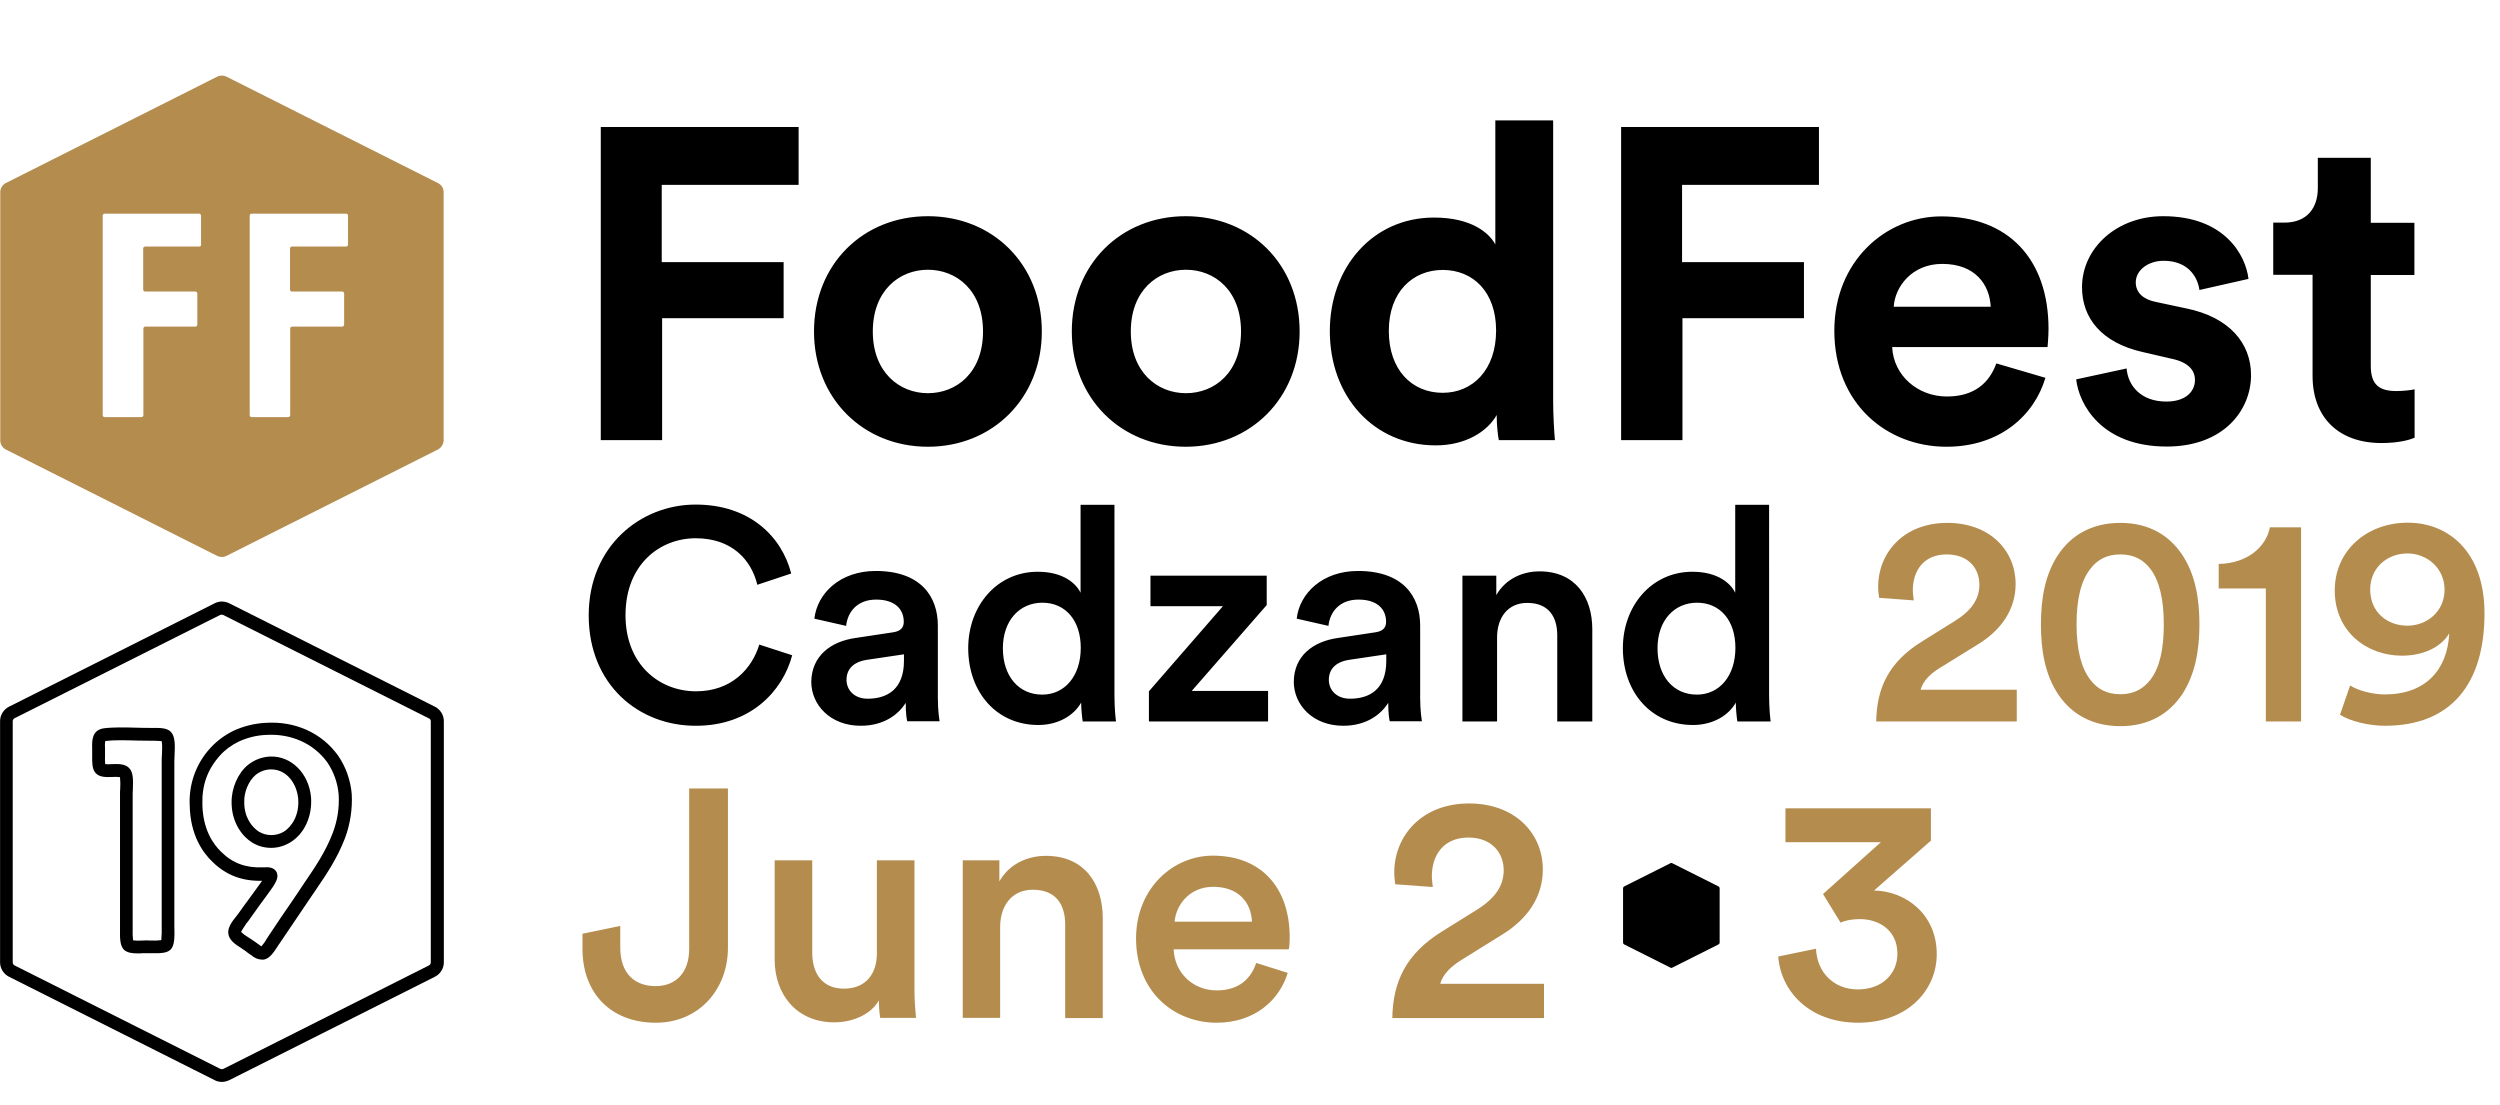 <svg viewBox="0 0 1283.9 567.7" xmlns="http://www.w3.org/2000/svg"><path d="M308.537 226.028v-160.8h101.6v29.7h-70.3v39.7h62.6v28.8h-62.4v62.6zm226.5-55.8c0 34.2-25.2 59.2-58.5 59.2s-58.5-24.9-58.5-59.2c0-34.5 25.2-59.2 58.5-59.2s58.5 24.7 58.5 59.2zm-30.2 0c0-21.1-13.6-31.7-28.3-31.7s-28.3 10.7-28.3 31.7c0 20.9 13.6 31.7 28.3 31.7s28.3-10.6 28.3-31.7zm162.6 0c0 34.2-25.2 59.2-58.5 59.2s-58.5-24.9-58.5-59.2c0-34.5 25.2-59.2 58.5-59.2 33.4 0 58.5 24.7 58.5 59.2zm-30.1 0c0-21.1-13.6-31.7-28.3-31.7s-28.3 10.7-28.3 31.7c0 20.9 13.6 31.7 28.3 31.7s28.3-10.6 28.3-31.7zm160.3 35.6c0 7.5.5 15.6.9 20.2h-28.8c-.5-2.3-1.1-7.7-1.1-12.9-5 8.8-16.3 15.6-31.3 15.6-31.7 0-54.4-24.9-54.4-58.7 0-32.7 22-58.3 53.5-58.3 19.3 0 28.3 7.9 31.5 13.8v-63.7h29.7zm-56.7-4.1c15.4 0 27.4-11.8 27.4-32 0-20-12-31.1-27.4-31.1s-27.7 11.3-27.7 31.3 11.8 31.8 27.7 31.8zm91.6 24.3v-160.8h101.6v29.7h-70.3v39.7h62.6v28.8h-62.4v62.6zm217.9-32c-5.7 19.3-23.4 35.4-50.8 35.4-30.6 0-57.6-22-57.6-59.6 0-35.6 26.3-58.7 54.9-58.7 34.5 0 55.1 22 55.1 57.8 0 4.3-.5 8.8-.5 9.3h-79.8c.7 14.7 13.2 25.4 28.1 25.4 14.1 0 21.8-7 25.4-17zm-28.1-36.5c-.5-11.1-7.7-22-24.9-22-15.6 0-24.3 11.8-24.9 22zm69.8 31.7c.7 8.8 7.3 17 20.4 17 10 0 14.7-5.2 14.7-11.1 0-5-3.4-9.1-12-10.9l-14.7-3.4c-21.5-4.8-31.3-17.7-31.3-33.3 0-20 17.7-36.5 41.7-36.5 31.7 0 42.4 20.2 43.8 32.2l-25.2 5.7c-.9-6.6-5.7-15-18.4-15-7.9 0-14.3 4.8-14.3 11.1 0 5.4 4.1 8.8 10.2 10l15.9 3.4c22 4.5 33.1 17.9 33.1 34.2 0 18.1-14.1 36.7-43.3 36.7-33.6 0-45.1-21.8-46.5-34.5zm125.4-74.8h22.4v26.8h-22.4v46.7c0 9.8 4.5 12.9 13.2 12.9 3.6 0 7.7-.5 9.3-.9v24.9c-2.7 1.1-8.2 2.7-17 2.7-21.8 0-35.4-12.9-35.4-34.5v-51.9h-20.2v-26.8h5.7c11.8 0 17.2-7.7 17.2-17.7v-15.6h27.2z"/><path d="M299.137 479.528l19.4-4v11c0 13.8 7.8 19.9 18.1 19.9 10.6 0 17.3-7.1 17.3-19.1v-82.4h19.9v81.9c0 20.9-14.6 38.4-37 38.4-23.1 0-37.7-15.1-37.7-38zm129.3 45.5c-19.3 0-30.6-14.3-30.6-32.2v-51h19.3v47.5c0 10 4.7 18.4 16.3 18.4 11.1 0 16.9-7.5 16.9-18.1v-47.8h19.3v66.1c0 6.6.5 11.8.8 14.8h-18.4c-.3-1.8-.7-5.6-.7-9-4 7.3-13.5 11.3-22.9 11.3zm85.3-2.3h-19.3v-80.9h18.8v10.8c5.3-9.3 14.9-13.1 23.9-13.1 19.8 0 29.2 14.3 29.2 32.1v51.2h-19.3v-48c0-10-4.5-17.9-16.6-17.9-11 0-16.8 8.5-16.8 19.1v46.7zm147.6-23.1c-4.3 14.1-17.1 25.6-36.5 25.6-21.9 0-41.4-15.9-41.4-43.3 0-25.6 18.9-42.5 39.4-42.5 24.9 0 39.5 16.4 39.5 42 0 3.2-.3 5.8-.5 6.1h-59.1c.5 12.3 10.1 21.1 22.1 21.1 11.6 0 17.6-6.1 20.3-14.1zm-18.4-26.3c-.3-9.5-6.6-17.9-19.9-17.9-12.1 0-19.1 9.3-19.8 17.9zm73.6-19.2c-.2-1.5-.5-4-.5-6.1 0-18.6 14-35.4 38.4-35.4 23.7 0 37.9 15.4 37.9 33.9 0 14-7.8 25.4-20.8 33.4l-20.9 13c-5.1 3.2-9.5 7-11 12.3h53.3v17.6h-77.9c.3-18.4 6.8-32.9 25.6-44.5l17.8-11.1c9.6-6 13.8-12.5 13.8-20.3 0-8.8-6-16.8-18.1-16.8-12.6 0-18.8 8.8-18.8 19.9 0 1.7.3 3.7.5 5.5zm219.7 5l29.7-26.6h-49v-17.4h74.7v16.6l-29.2 25.6c16.1.3 32.2 12 32.2 32.7 0 18.4-14.8 35.2-40.4 35.2-24.9 0-39.7-16.1-41-34l19.4-4c.5 12.5 9.5 20.9 21.4 20.9 13.1 0 20.4-8.5 20.4-18.3 0-12.5-10-17.8-19.1-17.8-5.1 0-8.5 1-10.1 1.8z" fill="#b48c4e"/><path d="M883.137 456.228c0-.4-.2-.8-.6-1l-23.7-11.9c-.3-.2-.7-.2-1 0l-23.7 11.9c-.4.2-.6.6-.6 1v27.8c0 .4.2.8.6 1l23.7 11.9c.3.2.7.2 1 0l23.7-11.9c.4-.2.6-.6.6-1zm-580.8-140.2c0-35.5 26.6-56.9 54.9-56.9 27.7 0 44.2 16.3 49.1 35.4l-17.4 5.8c-3.2-13.2-13.4-23.9-31.7-23.9-18 0-36 13.1-36 39.5 0 25.5 17.5 39.1 36.2 39.1 18.3 0 28.8-11.7 32.5-24l16.9 5.5c-4.9 18.5-21.5 36.2-49.4 36.2-29.4.1-55.1-21.1-55.1-56.7zm137.1 11.6l19.2-2.9c4.3-.6 5.5-2.8 5.5-5.4 0-6.3-4.3-11.4-14.2-11.4-9.4 0-14.6 6-15.4 13.5l-16.3-3.7c1.4-12.9 13.1-24.5 31.5-24.5 23.1 0 31.9 13.1 31.9 28v37.2c0 6.8.8 11.2.9 12h-16.6c-.2-.5-.8-3.5-.8-9.5-3.5 5.7-10.9 11.8-23.1 11.8-15.7 0-25.4-10.8-25.4-22.6.2-13.3 10-20.7 22.8-22.5zm24.8 11.8v-3.4l-19.5 2.9c-5.5.9-10 4-10 10.2 0 5.1 3.8 9.7 10.9 9.7 9.9 0 18.6-4.8 18.6-19.4zm108.1 17.4c0 6.8.6 12.5.8 13.7h-17.1c-.3-1.7-.8-6.6-.8-9.7-3.5 6.3-11.4 11.5-22 11.5-21.5 0-36-16.9-36-39.5 0-21.5 14.6-39.2 35.7-39.2 13.1 0 19.7 6 22 10.8v-45.2h17.4zm-37.1-.1c11.7 0 19.8-9.7 19.8-24s-8-23.2-19.7-23.2-20.3 9.1-20.3 23.4 8.1 23.8 20.2 23.8zm54.8 13.8v-15.5l38-43.7h-37.2v-15.7h59.7v15.1l-38.5 44.1h39.2v15.7zm97.1-42.9l19.2-2.9c4.3-.6 5.5-2.8 5.5-5.4 0-6.3-4.3-11.4-14.2-11.4-9.4 0-14.6 6-15.4 13.5l-16.3-3.7c1.4-12.9 13.1-24.5 31.5-24.5 23.1 0 31.9 13.1 31.9 28v37.2c0 6.8.8 11.2.9 12h-16.5c-.2-.5-.8-3.5-.8-9.5-3.5 5.7-10.9 11.8-23.1 11.8-15.7 0-25.4-10.8-25.4-22.6.1-13.3 9.9-20.7 22.7-22.5zm24.8 11.8v-3.4l-19.5 2.9c-5.5.9-10 4-10 10.2 0 5.1 3.8 9.7 10.9 9.7 10 0 18.6-4.8 18.6-19.4zm56.9 31.1h-17.8v-74.9h17.4v10c4.9-8.6 13.8-12.2 22.2-12.2 18.3 0 27.1 13.2 27.1 29.7v47.4h-18v-44.3c0-9.2-4.2-16.6-15.4-16.6-10.2 0-15.5 7.8-15.5 17.7zm139.7-13.7c0 6.8.6 12.5.8 13.7h-17.1c-.3-1.7-.8-6.6-.8-9.7-3.5 6.3-11.4 11.5-22 11.5-21.5 0-36-16.9-36-39.5 0-21.5 14.6-39.2 35.7-39.2 13.1 0 19.7 6 22 10.8v-45.2h17.4zm-37.1-.1c11.7 0 19.8-9.7 19.8-24s-8-23.2-19.7-23.2-20.3 9.1-20.3 23.4 8.1 23.8 20.2 23.8z"/><path d="M965.037 307.028c-.2-1.4-.5-3.7-.5-5.7 0-17.2 12.9-32.8 35.5-32.8 22 0 35.1 14.3 35.1 31.4 0 12.9-7.2 23.5-19.2 30.9l-19.4 12c-4.8 2.9-8.8 6.5-10.2 11.4h49.4v16.3h-72.2c.3-17.1 6.3-30.5 23.7-41.2l16.5-10.3c8.9-5.5 12.8-11.5 12.8-18.8 0-8.2-5.5-15.5-16.8-15.5-11.7 0-17.4 8.2-17.4 18.5 0 1.5.3 3.4.5 5.1zm92-22.2c6.5-9.7 16.9-16.3 31.9-16.3 14.9 0 25.2 6.6 31.7 16.3 6.8 10.2 8.9 22.6 8.9 35.9 0 13.2-2.2 25.7-8.9 35.9-6.5 9.7-16.8 16.3-31.7 16.3s-25.4-6.6-31.9-16.3c-6.8-10.2-8.9-22.6-8.9-35.9s2.1-25.7 8.9-35.9zm16.5 64.3c3.4 4.5 8.2 7.4 15.4 7.4s11.8-2.9 15.4-7.4c4.8-6.2 6.9-15.8 6.9-28.5s-2.2-22.3-6.9-28.5c-3.5-4.5-8.2-7.4-15.4-7.4s-12 2.9-15.4 7.4c-4.9 6.2-7.1 15.8-7.1 28.5s2.3 22.4 7.1 28.5zm90.1 21.4v-68.3h-24.2v-12.6c14.3-.3 24.2-8.3 26.3-18.8h16v99.7zm43.3-18.5c3.8 2.5 11.2 4.6 17.8 4.6 20.9 0 32.2-12.6 33.1-31.4-3.7 6.5-12.5 11.5-24.3 11.5-18 0-34.5-12.3-34.5-33.5 0-20.6 16.6-34.8 37.5-34.8 20.8 0 39.4 14.8 39.4 46.6 0 36.2-17.2 57.7-51.1 57.7-8.2 0-18-2.3-23.1-5.7zm29.4-67.8c-10.2 0-19.1 7.2-19.1 18.5 0 11.7 8.8 18.6 19.1 18.6 10 0 19.1-7.2 19.1-18.6-.1-11.1-9.1-18.5-19.1-18.5zm-1008.5-185.6c0-1.9-1.1-3.7-2.9-4.6l-108.7-54.7c-1.5-.7-3.2-.7-4.6 0l-108.7 54.7c-1.7.9-2.8 2.7-2.8 4.6v127.6c0 1.9 1.1 3.7 2.8 4.6l108.7 54.7c1.5.7 3.2.7 4.6 0l108.7-54.7c1.7-.9 2.8-2.7 2.9-4.6zm-124.5 27c0 .6-.5 1-1 1h-27.8c-.6 0-1 .5-1 1v21.1c0 .6.5 1 1 1h25.8c.6 0 1 .5 1 1v16c0 .6-.5 1-1 1h-25.7c-.6 0-1 .5-1 1v44.5c0 .6-.5 1-1 1h-18.9c-.6 0-1-.5-1-1v-102.5c0-.6.5-1 1-1h48.5c.6 0 1 .5 1 1v14.9zm75.4 0c0 .6-.5 1-1 1h-27.8c-.6 0-1 .5-1 1v21.1c0 .6.5 1 1 1h25.8c.6 0 1 .5 1 1v16c0 .6-.5 1-1 1h-25.7c-.6 0-1 .5-1 1v44.5c0 .6-.5 1-1 1h-18.8c-.6 0-1-.5-1-1v-102.5c0-.6.5-1 1-1h48.5c.6 0 1 .5 1 1z" fill="#b48c4e"/><path d="M113.937 555.628c-1.3 0-2.6-.3-3.7-.9l-105.6-53.1c-2.8-1.4-4.6-4.3-4.6-7.4v-123.9c0-3.1 1.8-6 4.6-7.4l105.6-53.1c2.3-1.2 5.1-1.2 7.5 0l105.6 53.1c2.8 1.4 4.6 4.3 4.6 7.4v123.9c0 3.1-1.8 6-4.6 7.4l-105.6 53.1c-1.3.6-2.5.9-3.8.9zm-107.4-61.4c0 .7.4 1.3 1 1.6l105.6 53.1c.5.2 1.1.2 1.6 0l105.5-53.1c.6-.3 1-.9 1-1.5v-123.9c0-.7-.4-1.3-1-1.5l-105.6-53.1c-.5-.2-1.1-.2-1.6 0l-105.5 53c-.6.3-1 .9-1 1.5z"/><path d="M70.637 489.628c-2.7 0-5.2-.3-6.9-1.8-2.1-2.1-2.2-5.7-2.1-10.8v-69.5c0-.7 0-1.6.1-2.5.1-2 .1-3.9-.1-5.9-1.3-.2-2.7-.2-4-.1-3.2.1-6.5.2-8.5-2-1.9-2-1.8-5.4-1.8-9v-3.6c-.1-3.8-.3-9.5 6-10.4 4.4-.6 11-.5 17.3-.3 2.7.1 5.3.1 7.7.1h.8c3.2 0 6.6 0 8.6 2 2.2 2.4 2.2 6.4 1.9 12.4 0 1.1-.1 2-.1 2.8v84.2c.2 6.5.1 10.6-2.1 12.6-1.9 1.7-5.1 1.8-10.1 1.7h-4.1c-.8.1-1.8.1-2.6.1zm-2.3-6.7c1.6.2 3.2.2 4.7.1s2.9-.1 4.4 0c1.8.1 3.6 0 5.4-.2.2-2.5.3-5 .2-7.5v-84.3c0-.9 0-1.9.1-3.1.1-1.9.3-5.8-.1-7.3-1.3-.1-2.5-.2-3.8-.2h-.8c-2.4 0-5.1-.1-7.9-.1-6.1-.2-12.4-.3-16.2.2-.1 0-.2 0-.3.1-.2 1.2-.2 2.4-.1 3.6v3.9c-.1 1.4 0 2.9.1 4.3 1.1.1 2.2.1 3.3 0 3.4-.1 7.3-.3 9.4 2.5 1.6 2 1.7 5.4 1.5 10.3 0 .8-.1 1.6-.1 2.3v69.6c-.1 1.9 0 3.9.2 5.8zm66.1 9.9c-2-.1-3.9-.9-5.4-2.3-.2-.1-.3-.2-.5-.3-.9-.6-1.7-1.2-2.4-1.8l-1.2-.8c-.4-.3-.8-.6-1.3-.9-2.6-1.6-6.1-3.9-6.4-7.4-.3-3 1.8-5.9 4.2-8.9.3-.4.6-.7.8-1 2.3-3.2 4.4-6.2 6.6-9.1 1.9-2.6 3.7-5.1 5.8-8-10.1.3-18.4-2.8-25.4-9.6-5.2-4.9-11.5-14-11.8-28.9-.6-11 3.2-21.7 10.7-29.8 3.3-3.6 7.3-6.5 11.7-8.7 5.2-2.4 10.8-3.8 16.5-4.1 15.2-1 28.8 5.1 37.2 16.7 4.1 5.9 6.5 12.8 7.1 19.9.4 7.7-.8 15.5-3.5 22.7-4 10.4-9.5 18.5-15.3 27-1.1 1.7-2.3 3.3-3.4 5l-2.5 3.7c-4.1 6-8.3 12.2-12.5 18.5-.4.5-.7 1-1 1.5-1.9 2.9-4 6.1-7 6.6h-1zm-10.6-14.2c1 1 2.1 1.8 3.3 2.5.7.4 1.3.8 1.7 1.1l1.2.8c.7.5 1.5 1.1 2.4 1.7.2.2.5.3.7.5.3.3.7.5 1.1.8.9-1.1 1.8-2.2 2.5-3.5.4-.6.8-1.2 1.1-1.7 4.1-6.3 8.4-12.5 12.5-18.5l2.5-3.7c1.1-1.7 2.3-3.4 3.4-5.1 5.6-8.2 10.9-16 14.6-25.6 2.4-6.3 3.5-13 3.1-19.8-.5-6-2.5-11.7-5.9-16.7-7.1-9.7-18.6-14.8-31.5-14-4.8.2-9.5 1.4-13.9 3.4-3.7 1.8-7 4.2-9.7 7.2-6.5 7.3-9.3 15.3-9 25.3.3 12.7 5.5 20.2 9.8 24.3 5.9 5.8 12.8 8.2 21.5 7.8h.7c1.4-.1 5.1-.3 6.3 2.9l.1.4c.6 2.3-.8 4.5-1.8 6.1l-.5.8c-2.1 3-4.1 5.7-6.1 8.4-2.1 2.9-4.2 5.8-6.5 9.1-.3.4-.6.8-1 1.2-.5 1-2.3 3.3-2.6 4.3zm15.4-43.2c-3.4 0-6.7-.9-9.5-2.6-6.7-4.1-10.8-12-10.8-20.7-.1-7.3 3.2-15 8.3-19.2 3.3-2.7 7.3-4.2 11.5-4.4 10.9-.4 19.9 8.7 21 20.9.7 9.7-3.3 18.6-10.5 23.1-3.1 1.9-6.5 2.9-10 2.9zm0-40.3h-.4c-2.7.1-5.4 1.1-7.5 2.8-3.6 3-6.1 8.8-5.9 14.1v.1c0 7.7 4 12.8 7.7 15.1 3.9 2.2 8.7 2.2 12.6-.1 4-2.5 8.1-8.4 7.4-17-.7-7.5-5.7-15-13.9-15z"/></svg>